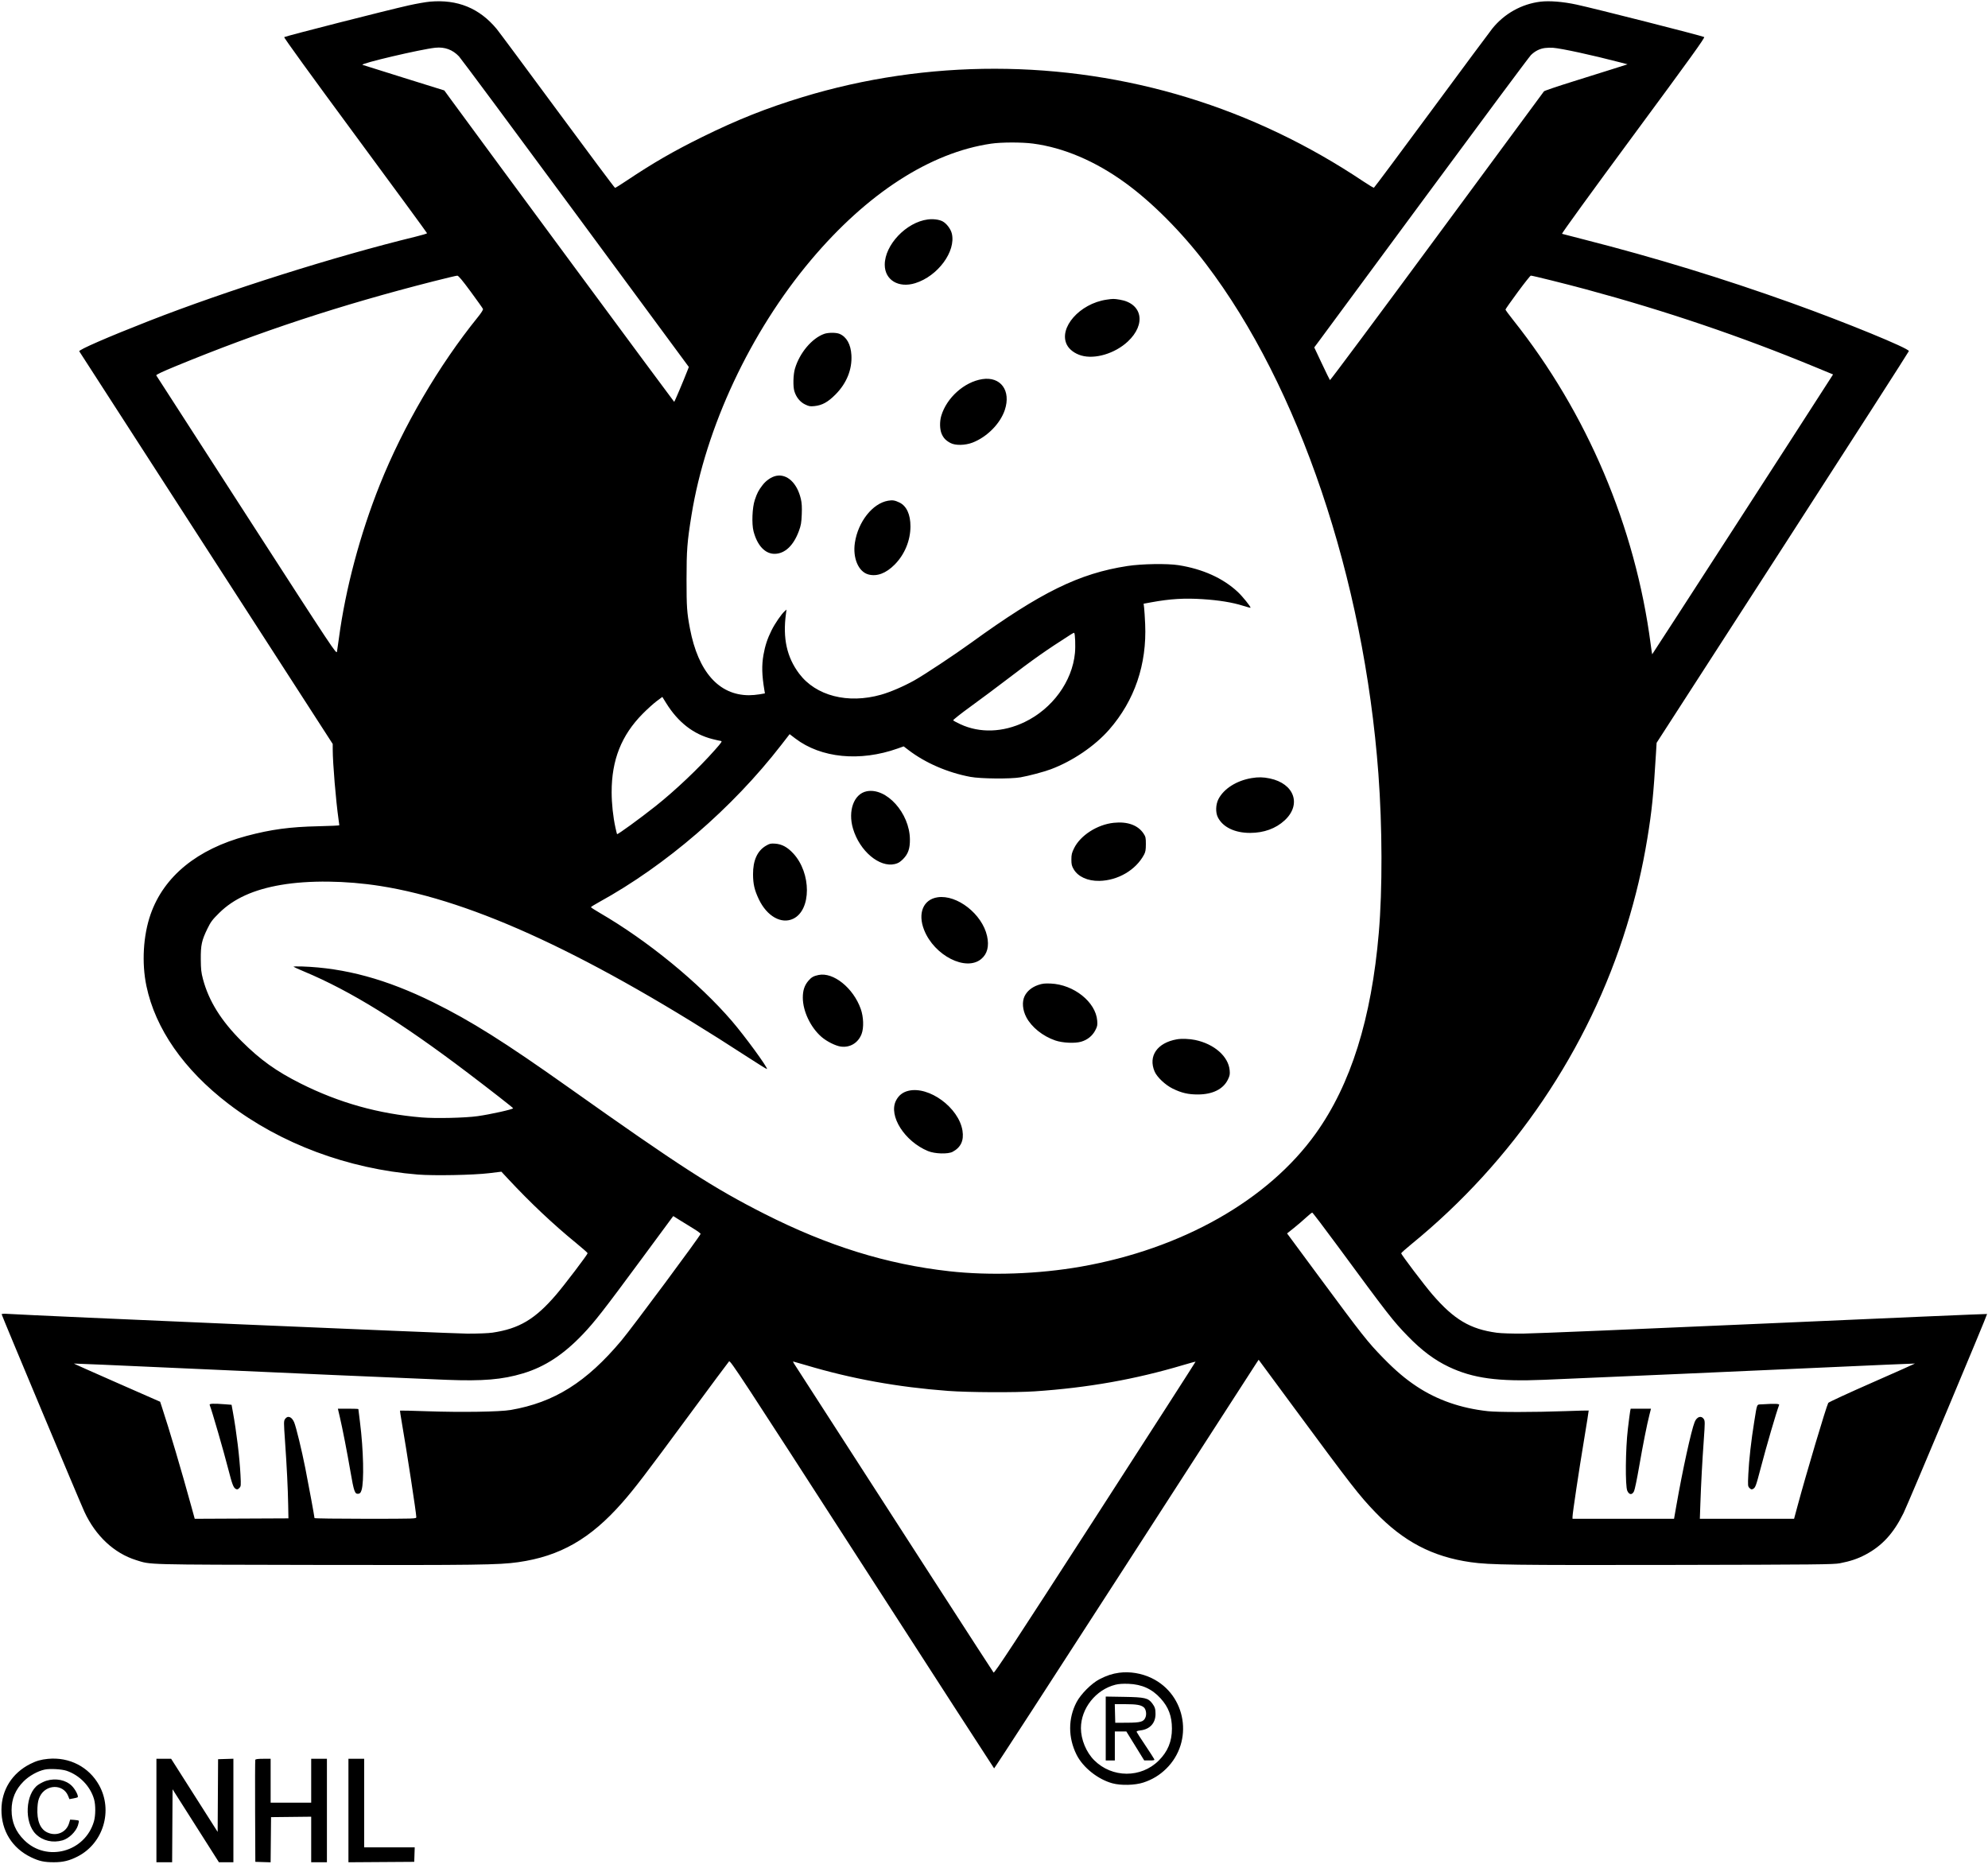 <?xml version="1.0" encoding="utf-8"?>
<svg xmlns="http://www.w3.org/2000/svg" viewBox="0 0 2402 2252">
  <path fill-rule="evenodd" d="M 519.500 1.992 C 514.550 2.432, 503.075 4.444, 494 6.464 C 468.395 12.163, 345.984 43.364, 343.375 44.857 C 342.687 45.250, 376.044 91.308, 429.125 163.259 C 476.906 228.027, 516 281.368, 516 281.797 C 516 282.225, 509.813 284.083, 502.250 285.927 C 404.708 309.705, 274.027 351.008, 180 387.777 C 130.371 407.185, 94.715 422.713, 95.772 424.460 C 96.173 425.121, 165.238 532.132, 249.250 662.262 L 402 898.863 402.015 905.681 C 402.052 922.145, 405.822 967.425, 409.035 990 C 409.544 993.575, 409.969 996.776, 409.980 997.114 C 409.991 997.451, 398.637 997.975, 384.750 998.278 C 350.282 999.030, 327.558 1002.094, 297.944 1009.983 C 238.433 1025.838, 198.124 1058.702, 182.019 1104.500 C 173.007 1130.125, 171.055 1163.317, 176.914 1191.308 C 187.738 1243.020, 222.135 1292.433, 276 1333.651 C 339.011 1381.867, 420.218 1412.207, 504.703 1419.097 C 524.139 1420.682, 572.066 1419.764, 591.151 1417.441 L 605.802 1415.658 614.119 1424.579 C 640.975 1453.385, 668.390 1479.224, 696.250 1501.988 C 703.813 1508.167, 710 1513.638, 710 1514.144 C 710 1515.702, 681.791 1552.847, 671.712 1564.561 C 646.431 1593.942, 627.201 1605.366, 595 1610.133 C 590.010 1610.872, 577.414 1611.361, 564.500 1611.318 C 546.553 1611.259, 40.605 1589.509, 10.750 1587.513 C 5.055 1587.132, 2 1587.286, 2 1587.954 C 2 1589.160, 96.525 1814.744, 101.956 1826.500 C 115.432 1855.669, 137.889 1876.657, 164.500 1884.953 C 182.832 1890.667, 171.731 1890.369, 381 1890.763 C 576.016 1891.130, 602.786 1890.770, 625.999 1887.471 C 676.729 1880.262, 713.319 1859.322, 751.890 1815.425 C 766.885 1798.360, 779.322 1782.087, 832.463 1710 C 858.209 1675.075, 880 1645.749, 880.887 1644.830 C 882.380 1643.285, 894.316 1661.480, 1041.500 1889.665 C 1128.950 2025.242, 1200.788 2136.352, 1201.140 2136.575 C 1201.491 2136.799, 1272.113 2027.973, 1358.077 1894.741 C 1444.041 1761.508, 1515.813 1650.335, 1517.569 1647.689 L 1520.763 1642.879 1563.065 1700.189 C 1633.393 1795.469, 1642.061 1806.626, 1661.500 1826.893 C 1695.624 1862.471, 1730.760 1880.900, 1777.001 1887.471 C 1800.214 1890.770, 1826.984 1891.130, 2022 1890.763 C 2194.981 1890.438, 2215.362 1890.235, 2223 1888.768 C 2235.522 1886.362, 2244.485 1883.362, 2253.743 1878.477 C 2274.049 1867.763, 2287.896 1852.650, 2299.993 1828 C 2305.569 1816.638, 2401.471 1588.133, 2400.898 1587.574 C 2400.679 1587.360, 2279.675 1592.563, 2132 1599.136 C 1984.325 1605.709, 1853.150 1611.170, 1840.500 1611.272 C 1826.782 1611.382, 1813.828 1610.960, 1808.403 1610.227 C 1776.362 1605.893, 1756.817 1594.297, 1730.836 1564.202 C 1721 1552.809, 1693 1515.841, 1693 1514.248 C 1693 1513.716, 1698.512 1508.788, 1705.250 1503.296 C 1828.144 1403.121, 1919.525 1268.143, 1965.419 1119.005 C 1976.545 1082.847, 1984.381 1049.601, 1990.403 1013 C 1995.864 979.812, 1997.824 960.484, 2000.845 910 L 2001.594 897.500 2153.943 661.541 C 2237.735 531.764, 2306.339 424.958, 2306.396 424.195 C 2306.641 420.929, 2229.682 389.378, 2164.604 366.065 C 2081.524 336.301, 1999.559 311.218, 1914.500 289.526 C 1900.200 285.879, 1887.949 282.713, 1887.277 282.489 C 1886.572 282.255, 1923.102 231.884, 1973.357 163.792 C 2042.607 69.963, 2060.335 45.344, 2059.081 44.747 C 2055.242 42.918, 1926.917 10.304, 1904.810 5.539 C 1888.527 2.028, 1871.959 0.702, 1861.137 2.041 C 1838.478 4.844, 1817.703 16.437, 1803.187 34.379 C 1800.464 37.746, 1767.350 82.350, 1729.600 133.500 C 1691.850 184.650, 1660.551 226.640, 1660.045 226.812 C 1659.540 226.984, 1653.811 223.566, 1647.313 219.217 C 1580.864 174.737, 1509.653 140.747, 1435.010 117.881 C 1284.089 71.647, 1120.217 71.472, 969.500 117.384 C 926.120 130.598, 890.712 144.680, 848.500 165.507 C 813.650 182.702, 789.352 196.727, 757.276 218.163 C 750.003 223.023, 743.641 227, 743.138 227 C 742.635 227, 711.278 185.037, 673.455 133.750 C 635.632 82.463, 602.614 38.002, 600.082 34.948 C 579.294 9.882, 552.776 -0.964, 519.500 1.992 M 526 57.665 C 508.558 59.465, 434.244 76.935, 438 78.352 C 438.825 78.664, 461.398 85.749, 488.161 94.098 L 536.823 109.277 545.308 120.888 C 585.337 175.662, 814.160 485.500, 814.584 485.500 C 815.047 485.500, 825.596 460.608, 830.710 447.447 L 832.285 443.394 695.496 257.947 C 620.262 155.951, 556.860 70.552, 554.603 68.170 C 546.878 60.018, 537.296 56.499, 526 57.665 M 1866.479 58.027 C 1860.221 58.898, 1854.614 61.752, 1849.743 66.544 C 1847.677 68.578, 1790.326 145.674, 1722.296 237.871 C 1654.266 330.067, 1596.206 408.708, 1593.273 412.629 L 1587.940 419.758 1597.078 439.129 C 1602.103 449.783, 1606.530 458.841, 1606.914 459.257 C 1607.299 459.673, 1665.413 381.625, 1736.057 285.817 C 1806.701 190.009, 1864.950 111.048, 1865.500 110.346 C 1866.050 109.645, 1881.800 104.301, 1900.500 98.471 C 1919.200 92.640, 1941.700 85.579, 1950.500 82.780 L 1966.500 77.690 1957.500 75.346 C 1923.500 66.493, 1887.292 58.622, 1876.500 57.738 C 1873.750 57.512, 1869.241 57.643, 1866.479 58.027 M 1197.500 173.566 C 1123.937 184.317, 1047.732 233.554, 979.820 314.214 C 906.606 401.170, 852.607 516.460, 835.519 622.301 C 830.280 654.752, 829.526 664.505, 829.512 700 C 829.500 733.416, 829.971 740.187, 833.649 759.500 C 843.583 811.654, 868.581 839.884, 904.918 839.983 C 908.448 839.992, 914.234 839.495, 917.776 838.878 L 924.217 837.757 923.527 833.628 C 920.513 815.599, 920.230 803.893, 922.494 791.028 C 924.397 780.215, 927.258 771.561, 932.257 761.500 C 936.314 753.335, 944.113 741.986, 948.088 738.461 L 950.299 736.500 949.628 741.500 C 945.636 771.216, 950.666 794.054, 965.566 813.877 C 985.765 840.747, 1024.367 850.692, 1064.500 839.366 C 1075.729 836.197, 1091.450 829.450, 1104.500 822.201 C 1116.206 815.698, 1153.178 791.210, 1173.384 776.576 C 1257.795 715.445, 1303.811 692.849, 1362.203 683.858 C 1379.433 681.205, 1410.370 680.704, 1424 682.858 C 1453.253 687.480, 1477.784 698.576, 1495.606 715.248 C 1501.178 720.460, 1511 732.592, 1511 734.262 C 1511 734.541, 1506.838 733.454, 1501.750 731.846 C 1489.042 727.831, 1472.877 725.197, 1453.146 723.927 C 1430.895 722.495, 1413.806 723.532, 1391.142 727.691 L 1381.785 729.407 1382.393 734.454 C 1382.727 737.229, 1383.287 746.036, 1383.638 754.025 C 1385.773 802.729, 1370.927 846.301, 1340.203 881.500 C 1322.927 901.292, 1295.831 919.686, 1269.500 929.495 C 1261.022 932.653, 1243.236 937.371, 1233 939.177 C 1221.112 941.274, 1184.907 940.949, 1172.500 938.634 C 1145.083 933.518, 1117.984 921.783, 1097.683 906.235 L 1091.867 901.781 1084.683 904.333 C 1039.103 920.525, 992.029 915.937, 960.969 892.273 L 954.074 887.020 943.815 900.260 C 884.816 976.402, 804.609 1045.553, 723.750 1089.993 C 718.388 1092.940, 714 1095.673, 714 1096.066 C 714 1096.460, 718.838 1099.591, 724.750 1103.025 C 782.553 1136.598, 844.280 1187.111, 884.223 1233.526 C 899.873 1251.712, 928.051 1290.282, 926.686 1291.648 C 926.447 1291.886, 915.919 1285.360, 903.289 1277.145 C 714.213 1154.167, 572.915 1088.367, 459.500 1070.479 C 417.880 1063.914, 373.457 1063.405, 339.817 1069.108 C 306.566 1074.744, 282.463 1085.647, 264.888 1103 C 256.559 1111.223, 254.644 1113.777, 250.634 1122 C 243.706 1136.209, 242.481 1141.857, 242.606 1159 C 242.695 1171.121, 243.128 1175.058, 245.245 1183 C 252.290 1209.431, 267.113 1233.241, 291.950 1258.018 C 314.464 1280.479, 333.634 1294.221, 363.124 1309.041 C 409.516 1332.354, 457.288 1345.754, 509.500 1350.099 C 526.305 1351.497, 561.845 1350.692, 577 1348.569 C 592.631 1346.380, 620.049 1340.283, 619.966 1339.015 C 619.923 1338.352, 592.686 1317.076, 565.076 1296.138 C 484.076 1234.711, 423.568 1197.255, 367.500 1173.835 C 360.900 1171.078, 355.146 1168.486, 354.712 1168.074 C 354.279 1167.662, 358.779 1167.489, 364.712 1167.690 C 416.878 1169.455, 467.040 1183.144, 523.500 1211.022 C 569.206 1233.590, 609.473 1258.925, 687 1313.894 C 821.337 1409.142, 861.880 1435.306, 923.500 1466.511 C 1000.412 1505.460, 1071.278 1527.474, 1147 1535.939 C 1196.055 1541.423, 1254.826 1539.367, 1306 1530.376 C 1428.271 1508.894, 1532.158 1450.017, 1589.715 1369.583 C 1632.138 1310.299, 1657.052 1231.007, 1665.937 1127 C 1670.411 1074.622, 1670.222 999.233, 1665.455 935 C 1647.919 698.706, 1569.443 466.617, 1457.167 319 C 1427.747 280.319, 1392.128 244.523, 1359.500 220.849 C 1323.387 194.646, 1285.126 178.367, 1248.199 173.492 C 1234.639 171.702, 1210.007 171.738, 1197.500 173.566 M 1120.936 265.158 C 1094.980 268.533, 1069 295.888, 1069 319.844 C 1069 338.314, 1085.676 348.403, 1105.835 342.128 C 1133.155 333.626, 1155.208 303.711, 1150.040 282.166 C 1148.707 276.612, 1143.574 269.865, 1138.803 267.398 C 1134.568 265.208, 1127.433 264.314, 1120.936 265.158 M 523.500 339.938 C 411.366 368.500, 314.147 400.506, 212.808 442.221 C 195.971 449.152, 188.336 452.760, 188.808 453.565 C 189.189 454.214, 238.325 530.386, 298 622.836 C 404.342 787.584, 406.513 790.854, 407.174 787.214 C 407.545 785.171, 408.597 777.875, 409.511 771 C 417.410 711.599, 435.120 645.149, 458.881 585.762 C 487.192 515.002, 530.082 441.663, 577.378 383.143 C 581.624 377.888, 583.915 374.220, 583.547 373.261 C 583.225 372.422, 576.558 363.034, 568.731 352.398 C 558.479 338.467, 553.941 333.059, 552.500 333.060 C 551.400 333.060, 538.350 336.155, 523.500 339.938 M 1833.747 353.002 C 1825.636 364.003, 1819 373.458, 1819 374.013 C 1819 374.568, 1823.203 380.304, 1828.341 386.761 C 1917.590 498.924, 1975.901 636.423, 1994.433 778.410 C 1995.288 784.961, 1996.103 790.422, 1996.244 790.547 C 1996.431 790.711, 2180.746 505.580, 2211.146 458.098 L 2214.792 452.403 2192.646 443.254 C 2103.263 406.328, 2012.852 375.676, 1916.500 349.632 C 1892.381 343.113, 1851.716 333, 1849.618 333 C 1849 333, 1841.857 342.001, 1833.747 353.002 M 1336.919 362.065 C 1304.454 366.841, 1278.671 396.234, 1289.081 416.602 C 1291.992 422.299, 1298.510 427.183, 1306.281 429.491 C 1322.840 434.408, 1347.100 427.170, 1362.634 412.675 C 1385.125 391.690, 1380.262 366.493, 1352.862 362.047 C 1345.770 360.897, 1344.853 360.898, 1336.919 362.065 M 995.844 403.394 C 980.938 408.718, 966.073 426.410, 960.466 445.500 C 958.385 452.584, 958.019 466.696, 959.765 472.559 C 961.930 479.826, 966.599 485.657, 972.610 488.597 C 977.377 490.930, 978.859 491.195, 984.080 490.649 C 993.426 489.673, 1000.352 485.848, 1009.530 476.595 C 1022.985 463.032, 1029.718 446.324, 1028.711 429 C 1027.954 415.982, 1022.874 406.934, 1014.312 403.357 C 1010.239 401.655, 1000.658 401.674, 995.844 403.394 M 1186.763 458.086 C 1165.064 461.496, 1143.772 480.568, 1137.288 502.401 C 1135.186 509.480, 1135.406 518.868, 1137.800 524.280 C 1140.065 529.400, 1142.913 532.332, 1148.500 535.295 C 1154.359 538.403, 1166.210 538.168, 1175.033 534.770 C 1192.575 528.013, 1208.556 511.858, 1214.060 495.319 C 1221.828 471.978, 1209.072 454.580, 1186.763 458.086 M 937.897 574.924 C 932.148 576.062, 925.646 580.473, 921.281 586.197 C 916.409 592.585, 914.890 595.498, 912.001 604 C 908.899 613.130, 908.096 632.872, 910.459 641.904 C 915.008 659.288, 924.597 669.406, 936.276 669.142 C 948.486 668.867, 958.763 659.117, 965.219 641.682 C 967.784 634.756, 968.322 631.658, 968.728 621.500 C 969.082 612.620, 968.793 607.742, 967.615 602.741 C 963.114 583.614, 951.049 572.321, 937.897 574.924 M 1072.932 604.990 C 1054.265 608.227, 1036.778 630.378, 1032.924 655.667 C 1030.108 674.143, 1037.192 690.813, 1049.243 694.070 C 1059.533 696.851, 1070.548 692.705, 1081.021 682.110 C 1093.044 669.944, 1100.040 653.006, 1100.064 636 C 1100.084 621.553, 1095.316 611.240, 1086.718 607.132 C 1081.132 604.464, 1078.408 604.040, 1072.932 604.990 M 1294 766.476 C 1263.295 786.091, 1248.647 796.406, 1216 821.403 C 1204.175 830.457, 1184.735 844.949, 1172.799 853.607 C 1160.864 862.266, 1151.364 869.780, 1151.689 870.305 C 1152.013 870.831, 1155.929 872.958, 1160.390 875.032 C 1183.856 885.943, 1211.755 885.009, 1237.944 872.433 C 1271.526 856.308, 1295.496 823.449, 1298.808 789 C 1299.604 780.724, 1299.039 765.636, 1297.895 764.599 C 1297.678 764.402, 1295.925 765.246, 1294 766.476 M 793.382 847.162 C 789.597 849.986, 782 856.849, 776.500 862.413 C 750.793 888.417, 738.963 918.313, 739.020 957.128 C 739.040 970.973, 740.745 986.892, 743.608 999.954 C 744.518 1004.104, 745.390 1007.649, 745.546 1007.832 C 746.196 1008.591, 773.276 988.904, 792 974.062 C 815.638 955.325, 844.217 928.262, 863.874 906 C 872.201 896.570, 872.909 895.469, 870.823 895.199 C 869.545 895.033, 865.125 894.046, 861 893.005 C 837.908 887.181, 819.349 872.782, 804.882 849.468 L 800.264 842.026 793.382 847.162 M 1512.238 940.110 C 1494.138 943.126, 1478.733 952.869, 1472.232 965.414 C 1468.865 971.910, 1468.510 981.505, 1471.419 987.366 C 1477.358 999.330, 1491.879 1006.376, 1510.500 1006.329 C 1527.140 1006.288, 1541.455 1001.082, 1552.167 991.178 C 1572.876 972.031, 1563.888 946.715, 1534.185 940.525 C 1526.220 938.865, 1520.378 938.754, 1512.238 940.110 M 1047.138 956.055 C 1031.708 959.163, 1024.247 979.633, 1030.666 1001.247 C 1038.687 1028.255, 1062.569 1048.422, 1081.231 1043.945 C 1085.150 1043.005, 1087.507 1041.588, 1091.050 1038.045 C 1097.272 1031.823, 1099.534 1025.310, 1099.398 1014 C 1099.020 982.331, 1070.989 951.251, 1047.138 956.055 M 1345.609 994.128 C 1325.741 996.245, 1305.411 1009.295, 1297.756 1024.845 C 1295.019 1030.405, 1294.500 1032.576, 1294.500 1038.479 C 1294.500 1044.385, 1294.949 1046.264, 1297.329 1050.313 C 1302.597 1059.275, 1314.202 1064.539, 1328.157 1064.296 C 1350.700 1063.905, 1372.396 1051.193, 1382.310 1032.569 C 1384.043 1029.314, 1384.478 1026.784, 1384.488 1019.927 C 1384.499 1012.223, 1384.219 1010.930, 1381.731 1007.169 C 1374.962 996.941, 1362.256 992.354, 1345.609 994.128 M 925.433 1021.859 C 915.017 1027.969, 909.747 1039.674, 909.859 1056.450 C 909.937 1068.282, 911.618 1075.488, 916.873 1086.528 C 926.650 1107.066, 944.159 1116.942, 958.492 1110.004 C 980.441 1099.378, 980.434 1054.865, 958.479 1031.151 C 951.366 1023.467, 944.725 1019.886, 936.519 1019.309 C 931.224 1018.937, 929.890 1019.244, 925.433 1021.859 M 1132.903 1084.115 C 1115.469 1086.677, 1108.560 1103.481, 1116.613 1123.731 C 1128.883 1154.582, 1167.011 1173.979, 1185.473 1158.762 C 1192.939 1152.608, 1195.354 1143.163, 1192.607 1130.864 C 1186.694 1104.396, 1156.385 1080.663, 1132.903 1084.115 M 989 1177.993 C 982.941 1179.260, 980.400 1180.715, 976.701 1185.036 C 972.052 1190.467, 970 1196.668, 970 1205.284 C 970 1221.703, 979.388 1241.408, 992.680 1252.887 C 998.968 1258.318, 1009.562 1263.615, 1015.873 1264.483 C 1027.083 1266.024, 1036.965 1260.018, 1041.049 1249.180 C 1043.865 1241.707, 1043.410 1228.607, 1040 1219 C 1031.002 1193.652, 1006.878 1174.255, 989 1177.993 M 1254.277 1190.109 C 1246.673 1192.740, 1240.903 1197.503, 1237.961 1203.580 C 1234.656 1210.407, 1235.478 1220.339, 1240.070 1229.055 C 1246.395 1241.063, 1259.920 1251.920, 1275 1257.096 C 1283.801 1260.116, 1298.633 1260.830, 1306.297 1258.602 C 1313.842 1256.409, 1319.793 1251.643, 1323.304 1244.982 C 1325.847 1240.157, 1326.135 1238.745, 1325.707 1233.196 C 1323.973 1210.686, 1297.436 1189.505, 1269.500 1188.334 C 1262.195 1188.028, 1259.328 1188.362, 1254.277 1190.109 M 1422 1255.711 C 1398.179 1259.887, 1387.063 1275.984, 1395.082 1294.692 C 1397.985 1301.464, 1408.085 1310.969, 1417 1315.320 C 1427.706 1320.544, 1435.695 1322.387, 1447.500 1322.355 C 1465.101 1322.307, 1477.953 1315.928, 1483.567 1304.452 C 1485.859 1299.767, 1486.191 1298.046, 1485.747 1293.150 C 1484.227 1276.388, 1467.157 1261.371, 1444.112 1256.524 C 1437.284 1255.087, 1427.589 1254.731, 1422 1255.711 M 1097.500 1317.935 C 1090.660 1319.600, 1085.750 1323.502, 1082.563 1329.804 C 1073.314 1348.098, 1092.949 1379.029, 1121.241 1390.730 C 1129.481 1394.138, 1145.398 1394.621, 1151 1391.633 C 1160.932 1386.335, 1164.804 1378.041, 1162.921 1366.095 C 1158.555 1338.387, 1122.504 1311.848, 1097.500 1317.935 M 1578 1471.121 C 1574.425 1474.436, 1567.810 1480.095, 1563.300 1483.696 L 1555.101 1490.243 1560.743 1497.871 C 1563.846 1502.067, 1578.525 1521.925, 1593.363 1542 C 1646.592 1614.016, 1652.526 1621.533, 1671.415 1640.875 C 1686.190 1656.003, 1698.178 1666.168, 1712 1675.284 C 1736.676 1691.558, 1765.124 1701.443, 1797.500 1704.992 C 1809.805 1706.341, 1852.879 1706.331, 1890.858 1704.970 C 1906.493 1704.410, 1919.394 1704.075, 1919.527 1704.226 C 1919.660 1704.377, 1917.150 1720.250, 1913.951 1739.500 C 1907.699 1777.110, 1900 1828.436, 1900 1832.506 L 1900 1835 1961.339 1835 L 2022.677 1835 2025.433 1819.250 C 2032.980 1776.125, 2043.393 1728.556, 2047.576 1718.103 C 2050.152 1711.663, 2055.570 1709.887, 2058.588 1714.493 C 2060.098 1716.799, 2060.099 1718.703, 2058.604 1739.743 C 2056.699 1766.548, 2055.361 1791.506, 2054.474 1816.750 L 2053.833 1835 2110.768 1835 L 2167.703 1835 2171.948 1819.250 C 2182.451 1780.283, 2206.476 1699.717, 2208.998 1695.004 C 2209.462 1694.136, 2233.280 1683.133, 2261.926 1670.552 C 2290.573 1657.971, 2313.896 1647.575, 2313.755 1647.450 C 2313.615 1647.325, 2260.850 1649.619, 2196.500 1652.546 C 2096.061 1657.116, 1964.186 1662.915, 1865.500 1667.101 C 1810.050 1669.452, 1779.693 1665.317, 1750.500 1651.435 C 1733.215 1643.216, 1717.709 1631.607, 1700.971 1614.353 C 1682.937 1595.764, 1677.545 1588.836, 1616 1505.174 C 1599.775 1483.119, 1586.050 1465.078, 1585.500 1465.084 C 1584.950 1465.090, 1581.575 1467.807, 1578 1471.121 M 773.972 1522.740 C 729.569 1582.896, 718.545 1597.030, 704.518 1611.778 C 680.864 1636.650, 658.408 1651.373, 632 1659.324 C 606.915 1666.877, 583.491 1668.853, 539.515 1667.126 C 491.340 1665.234, 333.992 1658.345, 207 1652.568 C 142.375 1649.628, 89.379 1647.331, 89.232 1647.463 C 89.084 1647.595, 112.484 1658.032, 141.232 1670.656 L 193.500 1693.609 195.293 1699.055 C 204.908 1728.263, 219.260 1776.708, 231.497 1821.258 L 235.276 1835.016 291.888 1834.758 L 348.500 1834.500 348.193 1818 C 347.816 1797.717, 346.535 1771.979, 344.352 1740.810 C 342.800 1718.655, 342.801 1716.953, 344.369 1714.560 C 347.474 1709.821, 352.571 1711.644, 355.444 1718.521 C 357.774 1724.096, 364.633 1752.348, 368.914 1774 C 373.010 1794.716, 380 1832.658, 380 1834.176 C 380 1834.629, 407.675 1835, 441.500 1835 C 501.997 1835, 503 1834.968, 503 1833.032 C 503 1828.325, 491.360 1752.414, 485.450 1718.575 C 484.112 1710.916, 483.168 1704.498, 483.353 1704.314 C 483.538 1704.129, 498.271 1704.482, 516.094 1705.099 C 557.272 1706.524, 603.923 1705.811, 617 1703.558 C 669.675 1694.479, 708.581 1670.065, 750.950 1619.500 C 763.947 1603.989, 846.500 1492.783, 846.500 1490.786 C 846.500 1490.160, 842.675 1487.328, 838 1484.493 C 833.325 1481.658, 825.887 1477.071, 821.472 1474.301 L 813.443 1469.264 773.972 1522.740 M 959.220 1647.250 C 1085.275 1842.853, 1199.575 2019.823, 1200.500 2020.826 C 1201.487 2021.895, 1225.291 1985.638, 1323.273 1833.826 C 1390.126 1730.247, 1444.694 1645.369, 1444.537 1645.209 C 1444.380 1645.049, 1437.557 1646.909, 1429.375 1649.343 C 1371.233 1666.641, 1314.283 1676.728, 1250.500 1681.026 C 1226.607 1682.636, 1170.193 1682.360, 1145.500 1680.513 C 1084.653 1675.961, 1029.048 1665.906, 974.263 1649.549 C 965.882 1647.047, 958.743 1645, 958.398 1645 C 958.052 1645, 958.422 1646.013, 959.220 1647.250 M 253.319 1697.389 C 256.361 1705.317, 270.189 1753.083, 275.931 1775.500 C 280.553 1793.540, 282.039 1797.415, 284.933 1798.964 C 286.570 1799.840, 287.363 1799.637, 289.105 1797.895 C 291.170 1795.830, 291.229 1795.199, 290.569 1782.122 C 289.499 1760.890, 285.825 1730.476, 281.361 1705.890 L 279.797 1697.281 271.649 1696.646 C 257.974 1695.582, 252.707 1695.795, 253.319 1697.389 M 2128.819 1696.737 C 2122.216 1697.154, 2123.275 1694.739, 2119.497 1718 C 2115.897 1740.166, 2113.194 1764.222, 2112.406 1781.112 C 2111.748 1795.215, 2111.799 1795.799, 2113.885 1797.885 C 2115.604 1799.604, 2116.445 1799.832, 2118 1799 C 2120.957 1797.417, 2121.639 1795.601, 2127.092 1774.772 C 2134.457 1746.643, 2146.135 1706.629, 2149.664 1697.434 C 2150.228 1695.964, 2144.230 1695.764, 2128.819 1696.737 M 410.522 1711.750 C 413.813 1725.763, 419.362 1754.227, 423.516 1778.404 C 427.560 1801.935, 428.737 1805.281, 432.807 1804.811 C 434.958 1804.563, 435.763 1803.695, 436.805 1800.503 C 440.062 1790.529, 439.180 1751.586, 434.942 1718.212 C 433.874 1709.803, 433 1702.716, 433 1702.462 C 433 1702.208, 427.427 1702, 420.616 1702 L 408.232 1702 410.522 1711.750 M 1969.649 1705.003 C 1969.319 1706.655, 1968.077 1716.218, 1966.890 1726.253 C 1963.973 1750.921, 1963.562 1795.430, 1966.199 1801.250 C 1968.479 1806.283, 1972.075 1806.470, 1974.350 1801.674 C 1975.219 1799.845, 1977.947 1786.682, 1980.415 1772.424 C 1985.076 1745.483, 1989.797 1721.704, 1992.957 1709.250 L 1994.796 1702 1982.523 1702 L 1970.250 1702 1969.649 1705.003 M 1352.161 2021.038 C 1343.945 2022.153, 1337.168 2024.389, 1328.500 2028.845 C 1318.885 2033.787, 1305.799 2046.896, 1300.694 2056.700 C 1290.452 2076.364, 1290.461 2099.397, 1300.720 2120 C 1308.376 2135.376, 1326.404 2149.791, 1344 2154.606 C 1354.351 2157.438, 1371.321 2157.018, 1381.500 2153.677 C 1392.286 2150.137, 1401.083 2144.810, 1409.045 2137 C 1442.553 2104.128, 1433.530 2047.827, 1391.500 2027.527 C 1379.340 2021.653, 1365.028 2019.293, 1352.161 2021.038 M 1347.645 2035.517 C 1323.992 2041.513, 1306.035 2064.163, 1306.035 2088 C 1306.035 2101.645, 1312.421 2117.101, 1322.028 2126.708 C 1343.646 2148.326, 1378.682 2148.495, 1400.115 2127.084 C 1410.966 2116.245, 1416.008 2104.010, 1415.988 2088.568 C 1415.968 2073.504, 1411.917 2062.669, 1402.350 2052.097 C 1391.951 2040.606, 1379.724 2035.042, 1363.500 2034.418 C 1356.778 2034.159, 1351.581 2034.519, 1347.645 2035.517 M 1336 2088.404 L 1336 2127 1341.500 2127 L 1347 2127 1347 2109.500 L 1347 2092 1353.956 2092 L 1360.911 2092 1371.706 2109.487 L 1382.500 2126.975 1388.857 2126.987 C 1393.995 2126.998, 1395.108 2126.723, 1394.659 2125.554 C 1394.354 2124.759, 1389.557 2117.309, 1384 2109 C 1378.443 2100.691, 1373.671 2093.307, 1373.397 2092.591 C 1373.043 2091.670, 1374.399 2091.113, 1378.051 2090.680 C 1389.275 2089.351, 1396.068 2081.990, 1396.153 2071.064 C 1396.200 2064.937, 1395.427 2062.379, 1392.242 2058.131 C 1387.293 2051.529, 1383.292 2050.593, 1358.250 2050.177 L 1336 2049.807 1336 2088.404 M 1347.217 2070.250 L 1347.500 2081.500 1362 2081.422 C 1378.309 2081.334, 1381.796 2080.320, 1383.987 2075.031 C 1385.646 2071.027, 1384.640 2064.973, 1381.950 2062.775 C 1378.449 2059.913, 1373.134 2059.011, 1359.717 2059.006 L 1346.934 2059 1347.217 2070.250 M 58 2125.079 C 49.555 2125.888, 43.942 2127.497, 36.525 2131.235 C 14.653 2142.259, 1.848 2162.603, 1.740 2186.500 C 1.624 2211.965, 14.715 2233.004, 37.500 2243.970 C 47.268 2248.671, 53.364 2250, 65.155 2250 C 76.258 2250, 84.126 2248.060, 94.160 2242.849 C 124.946 2226.860, 136.684 2187.522, 119.777 2157 C 107.505 2134.847, 83.815 2122.605, 58 2125.079 M 189 2187.500 L 189 2250 198.490 2250 L 207.979 2250 208.240 2205.911 L 208.500 2161.823 236.500 2205.899 L 264.500 2249.975 273.250 2249.988 L 282 2250 282 2187.462 L 282 2124.925 272.750 2125.212 L 263.500 2125.500 263.239 2169.417 L 262.979 2213.335 234.881 2169.167 L 206.783 2125 197.891 2125 L 189 2125 189 2187.500 M 308.459 2126.250 C 308.196 2126.938, 308.098 2154.950, 308.241 2188.500 L 308.500 2249.500 317.734 2249.787 L 326.968 2250.075 327.234 2222.787 L 327.500 2195.500 351.750 2195.232 L 376 2194.964 376 2222.482 L 376 2250 385.500 2250 L 395 2250 395 2187.500 L 395 2125 385.500 2125 L 376 2125 376 2151.500 L 376 2178 351.500 2178 L 327 2178 327 2151.500 L 327 2125 317.969 2125 C 311.665 2125, 308.793 2125.378, 308.459 2126.250 M 421 2187.511 L 421 2250.023 460.750 2249.761 L 500.500 2249.500 500.789 2240.750 L 501.078 2232 470.539 2232 L 440 2232 440 2178.500 L 440 2125 430.500 2125 L 421 2125 421 2187.511 M 54.056 2138.028 C 45.584 2139.809, 35.221 2145.594, 28.547 2152.268 C 18.700 2162.115, 14 2173.327, 14 2186.971 C 14 2201.453, 18.886 2213.039, 29.350 2223.369 C 56.490 2250.164, 102.730 2237.695, 113.491 2200.680 C 115.584 2193.480, 115.644 2180.728, 113.618 2173.760 C 109.073 2158.122, 96.299 2144.907, 80.500 2139.496 C 74.630 2137.486, 60.394 2136.695, 54.056 2138.028 M 55.870 2151.565 C 53.324 2152.349, 49.052 2154.455, 46.378 2156.245 C 30.593 2166.812, 28.852 2202.034, 43.420 2216.112 C 51.722 2224.135, 63.805 2226.926, 75.575 2223.539 C 83.255 2221.328, 91.712 2213.129, 94.180 2205.500 C 95.069 2202.750, 95.505 2200.193, 95.149 2199.818 C 94.792 2199.442, 92.309 2198.992, 89.631 2198.818 L 84.763 2198.500 83.450 2202.873 C 80.122 2213.965, 68.276 2219.033, 57.312 2214.055 C 48.495 2210.052, 44.343 2199.689, 45.241 2183.928 C 45.604 2177.537, 46.354 2174.102, 48.185 2170.428 C 55.618 2155.516, 76.458 2155.190, 82.341 2169.894 L 83.889 2173.763 88.612 2172.880 C 91.210 2172.395, 93.558 2171.775, 93.830 2171.504 C 95.188 2170.145, 91.071 2162.025, 86.895 2157.825 C 79.608 2150.498, 67.361 2148.027, 55.870 2151.565"/>
</svg>